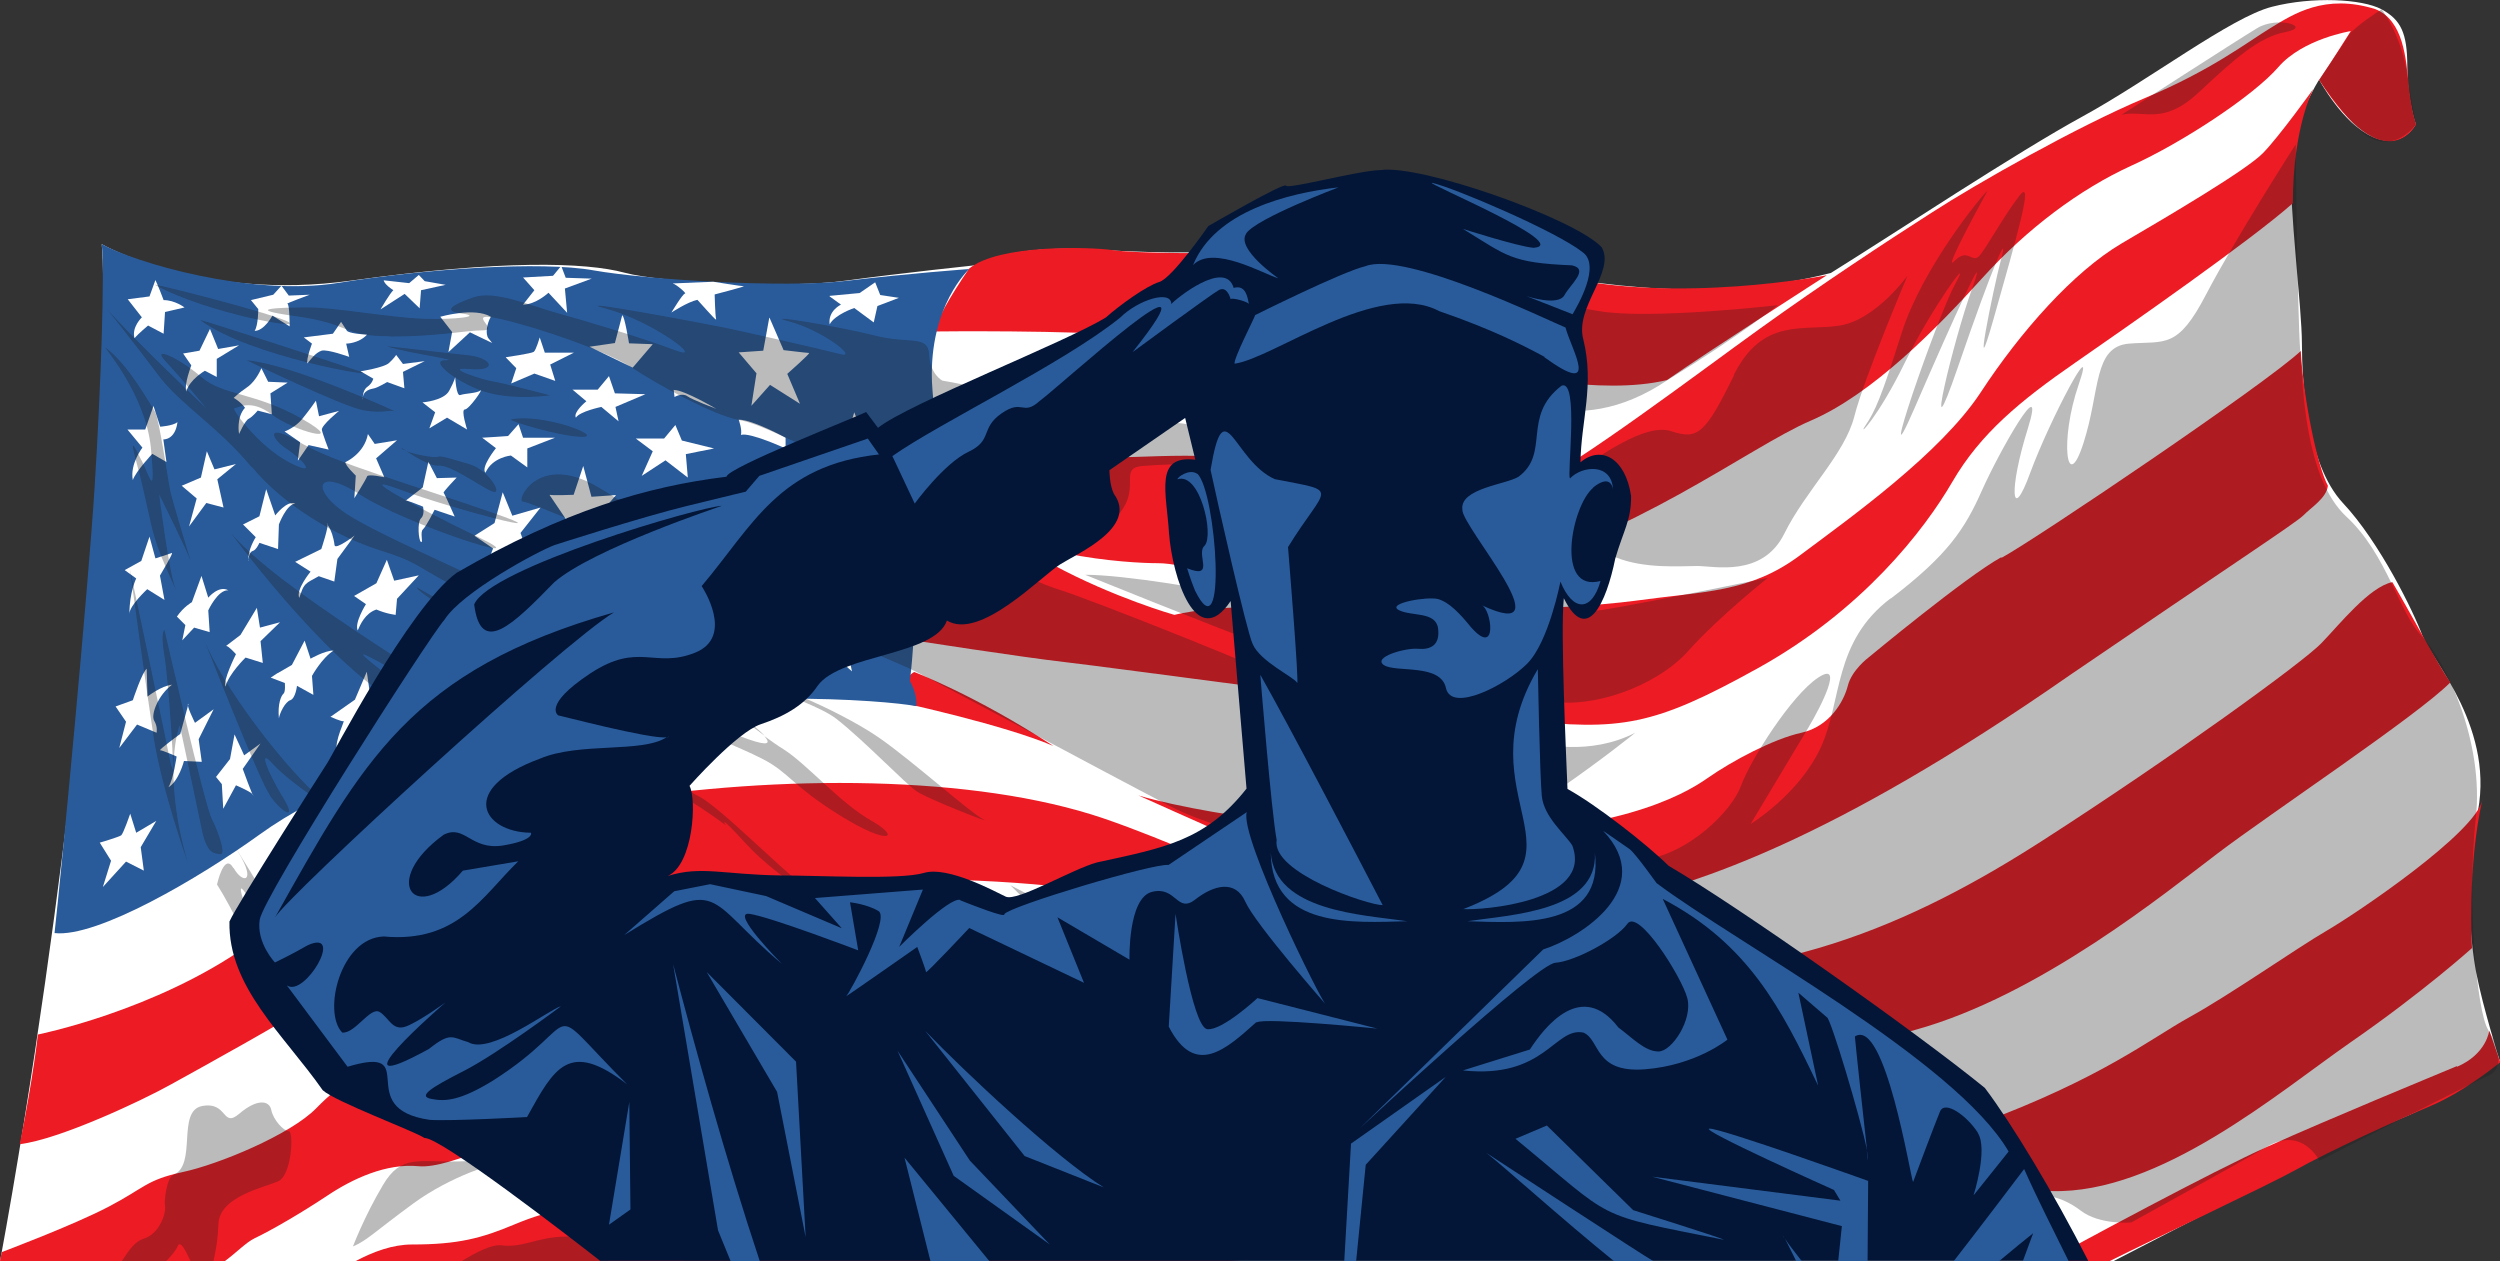 <?xml version="1.0" encoding="UTF-8"?> <svg xmlns="http://www.w3.org/2000/svg" id="Layer_2" data-name="Layer 2" viewBox="0 0 88.47 44.64"><rect x="0" y="0" width="88.47" height="44.64" fill="#333333" stroke="none"/><defs><style> .cls-1 { fill: #031637; fill-rule: evenodd; } .cls-2 { fill: #1d1d1b; opacity: .3; } .cls-3 { fill: #295b9b; } .cls-4 { fill: #ed1b24; } .cls-5 { fill: #fff; } </style></defs><g id="Layer_1-2" data-name="Layer 1"><g><g><path class="cls-5" d="M0,44.64h74.77c3.79-1.95,8.52-4.44,9.67-4.85,1.83-.65,4.03-2.22,4.03-2.22,0,0-.61-1.94-.84-3.14-.23-1.2-.38-3.33,0-5.45.76-3.14-1.6-5.64-1.9-6.47-.3-.83-1.52-3.33-2.82-4.71-1.29-1.39-1.45-4.34-1.45-5.64s-.46-4.81-.38-6.38c.08-1.57.99-2.96.99-2.96,0,0,.84,1.57,1.9,2.03,1.07.46,1.52-.46,1.52-.46,0,0-.3-.83-.3-2.03s-.23-1.66-.91-2.03c-.69-.37-2.44-.46-3.88-.09-1.45.37-4.34,2.59-6.7,3.88-2.36,1.29-6.55,4.07-8.91,5.54-3.96,1.02-7.99.55-11.87-.28s-7.23-.65-8.6-.55c-1.37.09-2.59.18-5.63,0-3.04-.18-4.11.55-4.11.55,0,0-2.66.28-4.64.55-1.98.28-6.47.09-7.84-.28-1.37-.37-4.34-.46-9.67.28-5.33.74-8.83-1.29-8.83-1.29.23,2.77-.3,11.92-.99,18.21-.42,3.87-1.42,11.36-2.61,17.79Z"></path><path class="cls-4" d="M33.11,11.73s4.7-.06,7.44.17c2.74.22,7.26.67,10.09,1,2.83.33,5.98,1.11,8.35.55,1.51-1.05,5.66-3.71,5.66-3.71,0,0-5.34,1.05-9.63,0-3.65-.78-8.13-1.05-10-.89-1.87.17-4.93.11-5.66,0-.73-.11-4.02-.22-5.07.66-.64.94-1.23,1.94-1.19,2.22Z"></path><g><path class="cls-4" d="M70.82,19.72c-1.23.67-4.7,3.55-4.7,3.55,0,0-.59.44-.73,1-.14.55-.64,1.44-1.64,1.66-1,.22-2.46,1-3.33,1.61-.87.61-3.33,2-9.45,2-1.69.06-7.85-.55-10.68-1.39,0,0,7.99,3.6,9.08,3.94.82,0,2.56-.22,2.88-.11.32.11,2.74.55,5.25-.11,2.51-.67,7.08-1.94,15.75-7.98,5.52-3.77,7.99-5.38,8.26-5.65.27-.28.82-.61.87-1.05-.37-.67-.87-3.1-.96-4.77-1.23,1.16-9.36,6.65-10.59,7.32Z"></path><path class="cls-4" d="M86.94,37.73c-1.05.44-4.43,1.83-6.66,2.83-1.98.88-6.8,3.49-7.89,4.09h2.22c1.76-.88,5.7-2.73,6.63-3.25,1.19-.67,3.61-1.77,4.79-2.27,1.19-.5,2.45-1.54,2.45-1.54l-.39-1.12s-.09.83-1.14,1.28Z"></path><path class="cls-4" d="M23.07,42.77c-2.42-.28-3.65.06-4.84.55-1.19.5-2.01.72-3.65.72-.68,0-1.36.25-2,.59h31.43c-4.44-.32-7.88-1-9.03-1.2-1.23-.22-9.5-.39-11.91-.66Z"></path><path class="cls-4" d="M33.3,17.77c2.47,1.94,6.67,2.16,7.67,2.16s2.47.61,4.66.83c2.19.22,5.66-.28,6.89-.44,5.25-1.27,9.36-4.49,11.55-5.43,2.19-.94,4.47-3.27,6.07-5.04,1.6-1.77,3.47-3.16,5.29-3.99,1.83-.83,4.34-2.49,5.2-3.49.87-1,2.56-1.27,2.56-1.27,0,0-.59.94-1.12,1.73,2.35,3.67,3.43,1.57,3.43,1.57,0,0-.16-.42-.26-1.36-.09-.94-.18-2.33-1.19-2.72-1.78-.55-2.88.17-3.7.67-.82.5-2.1,1.5-4.47,2.49-2.37,1-5.89,2.99-7.53,4.05-1.64,1.05-3.83,2.49-6.07,4.1-2.24,1.61-6.25,4.66-8.31,5.71-.78.11-6.16-.22-8.08-.67-2.69-.89-5.39-.39-7.3-.5-1.92-.11-5.34-.28-5.34-.28.09.33.18,1.33.05,1.88Z"></path><path class="cls-4" d="M7.94,44.64c.45-.33.76-.67,1.07-.82.59-.28,1.64-.89,2.56-1.5.91-.61,2.1-1.16,3.24-1.05,1.14.11,3.83-1.27,6.16-2.33,2.24-.94,8.95-.22,12.1.11,3.15.33,18.4,1.72,19.81,1.77,1.42.06,6.03.28,7.67.72,1.64.44,6.39,1.05,7.49,1.05s2.33-.39,4.56-.44c3.83.11,8.03-3.49,10.59-5.27,2.56-1.77,4.29-3.33,4.29-3.33,0,0-.18-2.83.37-5.27-.18,1.16-4.47,4.05-5.52,4.66-1.05.61-3.42,2.27-4.84,3.05-1.41.78-3.1,2.16-7.44,3.77-4.34,1.61-10.27-.72-13.38-1.33-3.1-.61-9.36-2.44-13.24-2.94-3.88-.5-14.15-.77-16.3-.66-2.15.11-4.75.55-6.12.89-1.37.33-5.16,1.28-6.57,1.66-1.42.39-2.33.89-3.24,1.83-.91.94-3.47,2-4.75,2.27-1.28.28-1.32.55-2.6,1.22-1.28.67-3.79,1.61-3.79,1.61l-.06.32h7.93Z"></path><path class="cls-4" d="M10.88,35.62c.73-.5,3.61-1.94,5.75-2.61,7.72-2.16,17.35-2.27,22.73-1.38,5.39.89,13.47,4.27,17.76,5.21,4.29.94,6.21.83,10.64-.39,4.43-1.22,8.9-4.88,10.73-6.26,1.83-1.39,7.08-4.88,8.22-6.04-.46-.67-1.46-2.55-2.05-3.55-.82.17-1.87,1.5-2.51,2.16-.64.67-5.3,4.05-9.86,6.98-4.57,2.94-9.72,5.27-16.53,4.6-6.8-.67-12.14-3.82-16.71-5.38-4.56-1.55-11.5-1.55-17.35-.61-5.84.94-9.63,2.77-12.92,5.1-3.29,2.33-7.44,3.16-7.44,3.16,0,0-.14,1.39-.64,3.88,1.41-.17,4.34-1.55,5.34-2.11,1-.55,4.11-2.27,4.84-2.77Z"></path><path class="cls-4" d="M37.68,23.43c1.51.17,12.46,1.66,16.07,2.05,3.61.39,4.75.22,8.45-1.83,3.7-2.05,5.89-4.88,6.89-6.6,1-1.72,2.42-2.88,4.34-4.21,1.92-1.33,6.21-4.32,7.71-5.65,0-2.72.73-4.05.73-4.05,0,0-1.19,1.66-1.78,2.27-.59.61-3.33,2.22-5.02,3.21-1.69,1-3.56,3.1-4.98,5.27-1.42,2.16-4.61,4.43-6.39,5.76-1.78,1.33-3.38,1.27-5.84,1.61-2.47.33-8.58.5-11.64.28-3.06-.22-4.66.22-4.66.22,0,0-2.15-.61-4.29-1.77-2.15-1.16-4.84-1.39-4.84-1.39-.46.55-.18,4.05-.18,4.05,0,0,3.93.61,5.43.78Z"></path></g><path class="cls-4" d="M31.93,24.87s3.6.78,5.35,1.53c-2.78-1.81-4.93-2.62-4.93-2.62,0,0-.68.38-.42,1.09Z"></path><g><path class="cls-3" d="M34.3,9.52s-1.42,1.28-1.32,3.99c.09,1.66.37,2.44.41,2.88.05.44-.09,1.39-.09,1.39l-.78-.28s-.41,2.22-.23,3.33c.18,1.11-.09,3.27-.09,3.27,0,0,.27.44.23.89-1.14-.22-7.17-.67-12.6.55-5.43,1.22-8.49,2.44-10.64,3.99-2.15,1.55-5.75,3.66-7.26,3.49.23-2.05,1.19-12.14,1.42-15.8.23-3.66.36-7.73.25-8.58,1.17.65,5.27,1.87,8.38,1.37,3.1-.5,7.17-.78,9.04-.44,1.87.33,6.75.63,8.92.37,2.17-.26,4.36-.42,4.36-.42Z"></path><g><path class="cls-5" d="M5.5,9.91l-.21.58-.77.1.5.64s-.37.35-.26.74c.13-.16.48-.45.48-.45l.55.29.05-.77.69-.16s-.34-.26-.74-.26c-.18-.48-.29-.71-.29-.71Z"></path><path class="cls-5" d="M8.88,10.62l.79-.19.29-.32.26.35.74-.03s-.87.32-.79.32.08.8.08.8l-.61-.38s-.29.54-.63.54c.13-.19.13-.77.13-.77l-.26-.32Z"></path><path class="cls-5" d="M13.47,10.94s.34-.58.45-.67c-.34-.22-.34-.35-.34-.35l.9.1.34-.29.21.22.74.13-.87.19-.05.64-.53-.51-.84.54Z"></path><path class="cls-5" d="M18.51,10.78l.4-.51-.4-.45,1.06-.06.29-.35.16.42.92.03-.95.35.08.86-.66-.71s-.45.42-.9.42Z"></path><path class="cls-5" d="M23.82,10.04c.08,0,.5.35.42.35s-.48.67-.48.67c0,0,.58-.38.92-.45.55.61.69.77.66.67-.03-.1-.05-.86-.05-.86,0,0,1.11-.29,1.03-.29s-1.08-.16-1.08-.16l-1.42.06Z"></path><path class="cls-5" d="M29.36,10.49l.4.29s-.47.22-.4.7c.18-.35.87-.58.87-.58l.69.51.13-.58.76-.29-.66-.1-.18-.45-.55.38-1.06.1Z"></path><path class="cls-5" d="M27.22,11.26c-.03.16-.21,1.15-.21,1.15l-.87.06.63.74-.18,1.15.66-.74,1.06.67-.45-1.06s.84-.74.77-.74-.9-.1-.9-.1l-.5-1.15Z"></path><path class="cls-5" d="M22.02,11.16c.08,0,.24.99.24.99l.84.03-.71.83-1.53-.74.9-.13.26-.99Z"></path><path class="cls-5" d="M15.87,12.45l.13-.7-.42-.54s1.21-.35,1.79,0c-.13.22-.21.61-.08.77l.13.16-.79-.38-.76.7Z"></path><path class="cls-5" d="M12.36,12.64l-.11-.48s.45,0,.74-.32c-.63-.03-.71-.13-.71-.13l-.21-.32-.29.42-1.03.13.29.22s-.21.55-.16.7c.13-.16.29-.38.5-.45.21-.06.98.22.98.22Z"></path><path class="cls-5" d="M7.67,13.34v-.64l.79-.48-.74.13-.29-.71-.37.77-.58.1.29.42s-.26.67-.18.93c.11-.42.66-.74.66-.74l.42.22Z"></path><path class="cls-5" d="M5.43,14.37l-.29.83h-.63l.53.64s-.45.58-.34,1.15c.11-.32.69-.93.69-.93l.5.29-.11-.8s.42.03.5-.61c-.16.13-.61.16-.61.16l-.24-.74Z"></path><polygon class="cls-5" points="7.32 15.97 7.11 16.9 6.43 17.19 6.96 17.64 6.69 18.63 7.3 17.8 7.91 17.96 7.69 16.96 8.35 16.42 7.59 16.61 7.32 15.97"></polygon><path class="cls-5" d="M8.27,14.08s.16-.16.48-.38c.32-.22.5-.67.5-.67l.24.48.69.03-.61.38.05.74-.5-.13s-.18.22-.32.29c-.13.06-.34.54-.34.54,0,0-.11-.58.21-.93-.16-.22-.4-.35-.4-.35Z"></path><path class="cls-5" d="M10.54,16.29l.08-.64-.55-.38s.37-.13.63-.45c.26-.32.48-.64.48-.64l.11.55.71-.19s-.63.51-.61.67c.03.16.24.7.24.7l-.71-.16-.37.54Z"></path><path class="cls-5" d="M12.23,16.35s.66-.29.79-.99l.24.35.79-.13-.74.64.29.67s-.58-.13-.61-.03c-.03.1-.45.77-.45.77l.05-.8s-.37-.35-.37-.48Z"></path><path class="cls-5" d="M12.84,14.14s-.03-.32.16-.45c.18-.13.21-.29.21-.29l-.45-.26s.82-.13,1-.29c.18-.16.26-.29.26-.29l.24.32.77-.1-.77.38.05.58-.61-.22s-.32.19-.45.22c-.13.03-.4.06-.42.38Z"></path><path class="cls-5" d="M15.19,15.17l.21-.58-.45-.35s.77-.06.95-.42c.19-.35.21-.48.21-.48,0,0,.03.7.18.64.16-.06.58-.06.71-.16.13-.1-.4.67-.55.67s.08.71.08.71l-.71-.42-.63.38Z"></path><path class="cls-5" d="M17.91,12.64s.9-.13.98-.19c.08-.06.21-.51.21-.51l.18.54h1.03l-.84.42.18.58-.74-.26-.82.35.18-.54-.37-.38Z"></path><path class="cls-5" d="M20.25,13.79h.9l.4-.48.21.61,1.08.03-1.06.45.11.51-.61-.51s-.77.16-.9.38c-.11-.19.37-.58.37-.58l-.5-.42Z"></path><path class="cls-5" d="M23.84,13.79l.03.26s.26-.16.45-.03c.18.13,1.03.45,1.03.45,0,0-1.13-.67-1.5-.67Z"></path><path class="cls-5" d="M26.14,14.85s.13.35.08.54c.32-.1,1.58.48,1.58.48v-.38s-1.16-.64-1.66-.64Z"></path><polygon class="cls-5" points="29.28 15.59 29.96 15.49 30.23 14.59 30.62 15.59 31.57 15.62 30.76 16.26 30.94 16.77 29.73 16.39 29.28 15.59"></polygon><path class="cls-5" d="M28.49,16.29c.08,0,1.24.1,1.24.1l.48.35.74.03-.77.26-.05.61-.77-.67s-.74.26-.82.26.32-.55.32-.55l-.37-.38Z"></path><polygon class="cls-5" points="23.9 15.04 23.5 15.52 22.5 15.52 23.1 15.97 22.71 16.84 23.55 16.29 24.34 16.9 24.27 16.07 25.27 15.87 24.13 15.59 23.9 15.04"></polygon><path class="cls-5" d="M17.06,15.49c.08,0,.92-.06.92-.06l.37-.42.16.48h1.13l-.98.38v.67l-.58-.42s-.66.06-.9.61c-.18-.19.37-.87.37-.87l-.5-.38Z"></path><polygon class="cls-5" points="25.14 18.05 26.14 17.99 26.46 16.93 26.77 18.02 27.75 18.08 26.9 18.76 27.17 19.75 26.35 19.21 25.37 19.72 25.82 18.76 25.14 18.05"></polygon><path class="cls-5" d="M19.46,17.51c.08.03.84,0,.84,0l.34-1.02.29,1.09.87-.06-.61.71.16.64-1.29-.45-.61-.9Z"></path><path class="cls-5" d="M28.12,21.13l.98.03.32-.83.34,1.03.95.16s-.98.61-.84.61.16.74.16.74l-.45-.19-.24-.26-.24.1-.5-.26.13-.35-.61-.77Z"></path><path class="cls-5" d="M28.12,22.22l.45.29-.21.8s.82-.26.92-.29c.74.61.87.74.87.74l-.13-.61.79.13s-1.95-.93-2.69-1.06Z"></path><path class="cls-5" d="M25.58,20.78l-.08.42s.5-.1.58-.1.98.48.98.48c0,0-.84-.74-1.48-.8Z"></path><path class="cls-5" d="M20.52,19.24l-.34.83s-1.11.29-1.03.26c.08-.03.77.38.77.38l-.18,1.06.74-.83.69.48-.11-.93.84-.74-1.06.16-.32-.67Z"></path><path class="cls-5" d="M17.33,20.52s.11-.48.29-.64c.18-.16.32-.54.32-.54,0,0,.58.22.66.22s-.18-.7-.18-.7l.71-.9-1,.29-.34-.83-.29,1.09-.71.45.66.45s-.32.71-.11,1.12Z"></path><path class="cls-5" d="M22,22.06c.13,0,1.03-.13,1.03-.13l.26-.99.4.99,1-.06-.87.7.24.93-.84-.61-.92.74.21-1.15-.5-.42Z"></path><path class="cls-5" d="M18.09,22.47l-.61.7-.79.16.58.38-.26.96s.5-.61.58-.67c.08-.06.82.45.82.45l-.21-.93.98-.64-1,.1-.08-.51Z"></path><polygon class="cls-5" points="15.98 22.92 15.48 22.7 14.82 23.18 15.14 22.47 14.63 22.31 15.48 21.99 15.82 21.16 16.06 21.87 16.98 21.64 16.09 22.31 15.98 22.92"></polygon><path class="cls-5" d="M14,21.77l.05-.58.77-.83-.87.19-.26-.74-.37.83-.79.45.42.29s-.42.67-.29.93c.08-.19.26-.61.66-.74.37.16.69.19.69.19Z"></path><path class="cls-5" d="M10.44,19.88l.55.35s-.53.64-.4.93c.11-.29.11-.45.4-.61l.29-.16.55.19.11-.8.61-.83s-.66.51-.71.35c-.08-.64-.34-.8-.26-.77.08.03-.21.9-.21.9l-.92.45Z"></path><path class="cls-5" d="M8.78,19.85s.03-.32.16-.35c.13-.03.24-.29.24-.29l.66.22.03-.87s.26-.71.58-.74c-.29-.13-.71.42-.71.42l-.32-.93-.24.96-.58.29.45.45s-.29.45-.26.83Z"></path><path class="cls-5" d="M4.42,20.17l.58-.32.29-.86.21.77s.5-.16.58-.19c.08-.03-.42.8-.42.8l.16.86-.61-.38s-.63.58-.63.87c0-.77.24-1.25.24-1.25l-.4-.29Z"></path><path class="cls-5" d="M6.27,21.83l.29.29-.11.54.42-.45.55.16-.05-.77s.34-.74.71-.71c-.34-.19-.71.26-.71.26l-.24-.77-.34.93s-.29.16-.53.51Z"></path><path class="cls-5" d="M8.01,22.86c.08,0,.34.29.34.29,0,0-.48.96-.37,1.15.11-.45.71-1.03.71-1.03l.61.19-.08-.77.69-.67-.71.19-.11-.7-.58.96-.5.38Z"></path><path class="cls-5" d="M5.19,23.66l.03.99s.48-.38.87-.42c-.48.35-.77,1.06-.63,1.28.13.22.08.42.08.42l-.69-.29-.63.83.24-.93-.37-.54.61-.22s.34-1.03.5-1.12Z"></path><path class="cls-5" d="M9.83,23.82l.5-.29.45-.86.21.64s.5-.29.82-.29c-.42.26-.77.9-.77.9l.05.67-.58-.32s-.05.45-.24.51c-.18.06-.37.45-.4.64-.05-.51.08-.8.16-.87.08-.06.05-.38.05-.38l-.5-.19.24-.16Z"></path><path class="cls-5" d="M6.67,24.91l-.29,1.06s-.79.58-.71.58.58.22.58.22c0,0-.11.8-.29,1.09.37-.22.55-.93.55-.93l.63.03-.11-.8.53-1.06-.66.48s-.32-.64-.24-.67Z"></path><path class="cls-5" d="M4.61,28.79s-.24.7-.32.77c-.08.06-.76.26-.76.26l.4.64-.29.93.82-.9.63.32-.11-.83.55-.93-.71.42-.21-.67Z"></path><path class="cls-5" d="M7.64,27.5l.5-.64.16-.87.34.74.58-.42-.63.9s.37,1.02.37.93-.61-.35-.61-.35l-.45.83-.05-.87-.21-.26Z"></path><path class="cls-5" d="M11.68,25.36s.42.19.48.16c.05-.03-.32.7-.24,1.03.05-.26.08-.19.29-.35.21-.16.37-.58.37-.58l.77.32-.13-.83.66-.83-.79.26-.11-.77-.42.99-.87.61Z"></path><path class="cls-5" d="M14.35,17.71c.09,0,.62.22.62.22,0,0,.07.28-.07.41-.14.13-.09.8,0,.84.09.04-.05-.35.07-.45.12-.11.41-.69.41-.69l.71.24s-.36-.82-.39-.84c-.04-.02.46-.54.46-.54l-.7.02-.3-.58-.2.91-.62.48Z"></path></g></g><g><path class="cls-2" d="M48.01,14.04c.4-.09.37-.89-.04-.93-.4-.04-1.64.13-2.56-.22-.91-.36-1.13.22-1.86,1.11-.73.89-.33,1.38.26,1.06.59-.31,2.96-1.06,3.36-1.02,0,0,.44.09.84,0Z"></path><path class="cls-2" d="M25.58,23.75c-1.38-.28,3,.89,4.02,1.69,1.02.8,2.45,2.31,2.85,2.57.4.27,2.78,1.2,2.34.98-.44-.22-2.48-2.04-3.62-2.84-1.13-.8-3.62-2-5.59-2.4Z"></path><path class="cls-2" d="M55.17,15.68c.62-.27-.55-.49-.91-.58-.37-.09-1.83-.18-1.83-.18.91.31,1.06.58,1.39.67.33.09.73.35,1.35.09Z"></path><path class="cls-2" d="M44.72,22.83c1.96.73,2.9,1.45,4.78,1.24,1.88-.21,3.76.41,5.29.73,1.54.31,3.84-.52,4.95-1.76,1.11-1.24,2.82-2.59,2.82-2.59,0,0-4.52.93-5.89,1.14-1.37.21-1.28-.52-1.28-.52,0,0-1.62.31-2.9.41-1.28.1-7.17,0-8.37-.31-1.2-.31-4.35-.83-5.72-.83,0,0,4.35,1.76,6.32,2.49Z"></path><path class="cls-2" d="M27.06,26.04c-.39-.43-1.63-1.27-1.63-1.27,0,0,.86.7,1.63,1.27Z"></path><path class="cls-2" d="M22.32,24.68c.95.04,1.61.35,2.19.89.58.53,1.53.8,2.48,1.29.95.49,1.02.93,2.74,2,1.72,1.07,2.19.8,1.1.18-1.1-.62-2.27-2-3.11-2.53-.2-.12-.43-.29-.67-.46.22.25.17.37-.57.11-2.05-.71-1.64-1.06-2.56-1.42-.91-.35-1.61-.4-1.94-.53-.33-.13-.84-.13-1.61-.58-.86-.5.99,1.02,1.94,1.06Z"></path><path class="cls-2" d="M17.74,44.07c-.33-.04-.89.24-1.42.57h5.15l2.25-1.09s-2.65.21-3.67.21-1.54.41-2.3.31Z"></path><path class="cls-2" d="M18.16,27.39c.8.71-.66-.05-1.24-.22-.58-.18-2.78-.67-.99.13.27.12,2.16,1.11,2.74,1.15.58.04,1.53,1.02,2.34,1.64.8.62-1.94-.58-.55.49,1.39,1.06,3.14,1.95,3.76,2.04.62.09-.18-1.24,2.41.62,2.59,1.86,4.75,2.71,3.54,1.69-1.21-1.02-4.02-3.02-3.76-2.84.26.18,5.12,4.39,2.81,2.53-2.3-1.86-3.58-2.13-4.49-2.84-.91-.71,0,.75-1.06,0-1.06-.75.22-.49-1.06-1.69-1.28-1.2-2.74-1.91-3.25-2.35-.51-.44-2.01-1.07-1.21-.35Z"></path><path class="cls-2" d="M22.62,26.81c.48.44-.44.53.55.89.99.35,2.52,1.51,2.52,1.51,0,0-.37-.53.73.67,1.1,1.2,3.32,2.53,2.16,1.6-1.17-.93-3.21-3.02-3.91-3.33-.69-.31-3.03-2.84-5.48-3.82-.78-.31,2.96,2.04,3.43,2.48Z"></path><path class="cls-2" d="M19.47,13.99s-1.68-.44-2.01-.49c-.33-.04-1.86-.53-.84-.44,1.02.09.8-.4-.07-.49-.88-.09-2.96-.34-2.85-.31.88.27,2.67.49,2.05.49s.55.89,1.53,1.15c.99.27,2.19.09,2.19.09Z"></path><path class="cls-2" d="M14.25,15.9s.08.03.12.05c-.16-.11-.24-.16-.12-.05Z"></path><path class="cls-2" d="M11.69,37.02s.02.06.04.08c.21.36.18.3-.04-.08Z"></path><path class="cls-2" d="M6.06,27.12c-.15-.8-1.46-6.97-1.46-6.97,0,0,.55,4.08.84,5.95.29,1.86,1.21,4.44,1.21,4.44-.95-3.24-.29-4.88-.29-4.88,0,0,.58,2.71.77,3.64.18.93.44.89.66.93.22.04-.04-.75-.29-1.24-.26-.49-1.68-6.7-1.68-6.7,0,0-.15.04,0,.93.15.89.4,4.7.26,3.9Z"></path><path class="cls-2" d="M15.49,16.17c-.13.04-.84-.09-1.12-.21.29.19.86.55,1.16.52.47-.04,1.72.93,1.97.93s-.26-.8-.88-.98c-.62-.18-.99-.31-1.13-.27Z"></path><path class="cls-2" d="M12.76,13.15c-.79-.27-5.77-1.89-5.67-1.82,1.72,1.29,6.47,2.09,5.67,1.82Z"></path><path class="cls-2" d="M22.87,19.61c.51.31,8.62,3.73,9.3,4.04.68.31,6.83,3.63,9.22,4.87,2.39,1.24,7.17,1.97,9.39,1.66,2.22-.31,7.09-4.25,7.09-4.25-1.62.83-3.33.41-3.59.31-.26-.1-2.99-.41-3.93-.31-.94.1-1.96-.41-3.5-1.24-1.54-.83-8.37-3.52-9.39-3.83-1.02-.31-4.18-1.87-5.03-2.25-.85-.38-1.03-.03-1.71.38-.68.41-2.05-.31-3.59-1.45-1.54-1.14-2.99.1-2.65.21.34.1,3.16,1.76,4.92,2.58,1.77.82,2.08,2.5,2.08,2.5,0,0-6.06-2.9-6.74-3.11-.68-.21-1.45-1.24-3.59-2.49-2.13-1.24-2.9.52-2.65.52s3.84,1.55,4.35,1.87Z"></path><path class="cls-2" d="M20.61,15.46c.77,0-1.35-.84-2.52-.62-.18.03,1.75.62,2.52.62Z"></path><path class="cls-2" d="M43.35,19.61c.26,1.14,2.82.73,3.5.73s3.07,0,3.16-.52c.09-.52,0-.73.77-1.35.77-.62,3.2-1.14,3.2-1.14-1.24.1-1.15-.83-2-1.55-.85-.72-2.22-.41-3.16-.1-.94.31-1.37,1.04-1.88.83-.51-.21,1.96-1.97,1.96-1.97,0,0-1.71.83-2.82,1.35-1.11.52-.77.62-1.88,1.14-1.11.52-1.11,1.45-.85,2.59Z"></path><path class="cls-2" d="M13.99,14.57c.26.09-3.65-1.69-5.26-1.82,0,0,3.4,1.64,4.13,1.77.73.13.88-.04,1.13.04Z"></path><path class="cls-2" d="M9.54,28.14c.4.58,1.02.98.48.09-.55-.89-.91-1.82-.37-1.2.55.62,2.48,1.95,1.43.98-1.06-.98-3.18-3.64-3.87-5.41,0,0,1.94,4.97,2.34,5.54Z"></path><path class="cls-2" d="M44.55,10.28c1.88,0,3.41-1.35,3.41-1.35l-4.52.21s-.77,1.14,1.11,1.14Z"></path><path class="cls-2" d="M49.76,11.84c.94,0,1.71.62,2.48,1.35.77.73,3.46,2.5,6.77.26,2.62-1.61,3.9-2.65,3.9-2.65,0,0-4.52.52-6.32.21-1.79-.31-7.34-1.24-8.79-1.35,0,0,1.02,2.18,1.96,2.18Z"></path><path class="cls-2" d="M61.36,13.29c-1.02,2.07-1.28,2.28-2.22,1.97-.94-.31-2.56.93-3.42,1.45-.85.52-3.5,3.42-4.52,3.32,0,0,2.9.21,3.84,0,.94-.21,1.11-.73,2.13-.31,1.02.42,2.31.31,2.9.31s2.3.41,3.07-1.14c.77-1.55,2.13-2.8,2.48-4.15.34-1.35,1.88-4.98,1.88-4.98,0,0-1.11,1.55-2.39,1.76-1.28.21-2.73-.31-3.76,1.76Z"></path><path class="cls-2" d="M8.26,30.72c-.33-.58-.58.58-.58.58.51.8,1.39,2.57,2.16,4.44.77,1.86,2.56,3.28,1.35,1.6-1.21-1.69-3.91-8.43-2.01-4.88,1.21,2.26,2.14,3.91,2.52,4.57-.55-.99-.79-2.7-1.53-4-.77-1.33-2.34-3.86-1.72-2.84.62,1.02.15,1.11-.18.53Z"></path><path class="cls-2" d="M67.3,11.77c-.73,2.31-.95,2.79-1.28,3.28-.33.49.44-.27,1.39-2.22.95-1.95,2.45-3.99,1.79-2.8-.66,1.2-2.89,7.72-1.46,4.44,1.42-3.28,2.7-6.08,2.05-4.26-.66,1.82-1.79,6.52-.51,2.8,1.28-3.73,1.83-4.92,1.53-3.82-.29,1.11-1.06,4.92-.26,2.09.8-2.84,1.46-5.06.91-4.35-.55.71-1.17,1.86-1.42,2.13-.26.27-.4-.31-.88.18-.47.49,1.17-2.48,1.17-2.48-.15.09-2.3,2.71-3.03,5.01Z"></path><path class="cls-2" d="M13.81,11.91c1.68,0,2.67-.22,3.29-.22s-.73-.71.62-.4c1.35.31,3.72,1.12,4.67,1.74.95.62,2.85,1.66,3.75,1.83.9.16,2.1.92,3.42,1.36,1.32.44,2.67,1.11,2.96,1.29.29.18,1.27.84,2.59,1.24,1.32.4,2.37,1.11,3.98-.09,1.61-1.2.33-2.09,1.35-2.17,1.02-.09,3.14-.09,3.14-.09-.33-.27-.8-1.33-1.79-1.42-.99-.09-1.46.04-1.83.31-.37.27-.62-.09-.11-.75.51-.67.91-.89.91-.89,0,0-2.3-.13-2.81,0-.51.13-.95.75-2.08.4-1.13-.35-2.52-.58-2.52-.58,0,0-.44-.22-.47-.93-.04-.71-.73-.35-1.94-.67-1.21-.31-4.16-.8-3-.49,1.17.31,2.48,1.33,1.79,1.15-.69-.18-3.43-.8-4.06-.93-.62-.13-5.85-1.11-4.2-.67,1.64.44,3.58,1.91,2.41,1.46-1.17-.44-3.11-1.02-4.09-1.29-.99-.27-2.27-.84-3.03-.58-.77.27-1.13.49-.4.58.73.09-.22.22-1.39.18-1.17-.04-3.07-.4-4.06-.4s-2.41.04-.44.31c1.97.27,1.64.71,3.32.71Z"></path><path class="cls-2" d="M5.01,16.3c-.29-.58-.44-.89-.15.18.29,1.06.4,1.82.62,2.57.22.75.95,2.26.73,1.77-.22-.49-.58-3.33-.58-3.33,0,0,1.02,2.05,1.12,2.37-.1-.31-.66-2.19-.72-2.46-.07-.31-.4-2.62-.55-2.84-.15-.22-.95-1.69-1.75-2.26-.1-.07,1.42,1.64,1.61,3.55.18,1.91-.04,1.02-.33.44Z"></path><path class="cls-2" d="M8.91,16.52c1.17,1.42,3.07,2.48,4.46,2.93,1.39.44,1.21.49,2.52,1.2.63.34,1.45.64,2.02.78-.03.08.84.86,1.08.95.26.09-1.86-.18-4.16-1.55-.37-.22.58.67,2.26,1.33,1.68.67,2.48.89,2.89.89s1.57-.18.11-.58c-1.46-.4-1.17-.62-.62-.4.55.22,2.05.4,1.28.09-.77-.31-1.86-.75-1.86-.75h-.33s-.1-.1-.22-.18c-1.02-.66-4.2-1.95-5.81-2.88-1.61-.93-1.42-1.91.22-.84,1.64,1.06,6.5,2.62,4.2,1.51-2.3-1.11-4.57-2.35-2.78-1.69,1.79.67,6.03,1.77,3.22.8-2.81-.98-5.53-1.74-6.77-2.47-1.23-.73-1.05-.15-.5.21.55.35,1.21,1.06.11.49-1.1-.58-2.05-1.91-1.94-1.91s.57-.36,1.33.22c.75.58,2.76,1.12,1.08.16-1.68-.96-2.81-.82-3.58-1.49-.77-.67-1.83-1.15-1.24-.53.58.62,1.42,1.64,1.42,1.64,0,0-2.85-2.71-3.54-3.55-.14-.17,1.1,1.38,1.86,2.4.77,1.02,2.12,1.82,3.29,3.24Z"></path><path class="cls-2" d="M10.16,11.37c-.77-.35-4.86-1.38-4.68-1.29,1.86,1.02,5.44,1.64,4.68,1.29Z"></path><path class="cls-2" d="M47.37,11.32c.51-.62-2.82-.31-4.87.52,2.3.62,4.87-.52,4.87-.52Z"></path><path class="cls-2" d="M13.55,41.94c-.66,1.11-1.06,2.17-1.06,2.17.51-.22.73-.49,2.12-1.51,1.39-1.02,2.92-1.42,3.03-1.46s.04-.09-1.39-.04c-1.42.04-2.05-.27-2.7.84Z"></path><path class="cls-2" d="M18.16,25.66c.18.04.91-.27.91-.27,0,0-1.68-.62-2.48-1.02-.21-.11,1.39,1.24,1.57,1.29Z"></path><path class="cls-2" d="M8.11,18.78s3.29,4.52,5.92,6.08c2.63,1.55,2.7,1.29,2.7,1.29,0,0-2.59-1.86-3.69-2.79-1.1-.93,2.89,1.64,4.9,2.53-2.74-2-8.15-5.06-9.83-7.1Z"></path><path class="cls-2" d="M12.06,29.83c-.44-1.06-1.32-2-.88-1.06.44.93.4,1.69.4,1.69,1.13,1.29,2.01,2.97,3.91,5.41,1.9,2.44,1.68,1.38.29-.04-1.39-1.42-3.29-4.92-3.73-5.99Z"></path><path class="cls-2" d="M64.95,43.25s-1.11-.42-2.3.62c-1.19,1.04-1.79-.93-2.82.31-1.02,1.24-1.45-1.45-1.96-1.04-.51.41-.94-1.14-1.37-.21-.43.93-1.96.41-1.19-.52.77-.93,0-1.14-.77-1.24-.77-.1-.6-1.14-.43-1.55.17-.41-4.61-1.76-5.55-1.87-.94-.1-3.33-.31-3.84-.31s-1.19-.62-3.16-1.87c-1.96-1.24,4.01.41,2.65-.93-1.37-1.35-4.61-1.14-5.21-1.55-.6-.41-3.24-1.76-3.24-1.76,0,0,1.02,1.04,1.71,1.66.68.62,3.24,3.52,3.24,3.52,0,0,2.73,2.9,2.73,3.42s-1.28-.62-1.96-1.14c-.68-.52-1.88-1.45-1.88-1.45l-.68.21s-.17.83.77,1.87c.94,1.04-2.22-.21-4.27-1.76-2.05-1.55-2.05.21-3.07-.73-1.02-.93-2.56.52-4.27,1.45-1.71.93-4.18.1-4.18.1,0,0,1.11,1.14-.34.73-1.45-.41-4.27,3.67-3.93,3.52,1.45-.62,5.12,0,6.4.1,1.28.1,3.07,1.14,2.73,1.14s-1.96,0-3.93.41c-.46.1-.64.18-.63.26h39.2c.67-.25,1.55-1.4,1.55-1.4Z"></path><path class="cls-2" d="M77.82,3.26c1.28-1.2,2.12-1.95,3.07-2.13.95-.18-.29-.58-1.02-.13-.73.44-4.79,3.06-4.79,3.06.8-.18,1.46.4,2.74-.8Z"></path><path class="cls-2" d="M85.5,4.39s-.12-.56-.34-1.89c-.22-1.33-.88-2.17-.88-2.17,0,0-.98.62-1.17.93-.18.31-1.04,1.56-1.04,1.56,0,0,.53.79,1.19,1.54,1.24,1.46,2.24.03,2.24.03Z"></path><path class="cls-2" d="M66.91,21.17c-2.05,1.55-1.71,3.63-2.48,5.29-.77,1.66-2.48,2.7-2.48,2.7,0,0,1.62-2.7,2.05-3.42.43-.72,1.28-2.38.34-1.76-.94.62-2.39,2.9-2.73,3.83-.34.93-1.88,2.38-3.33,2.59-1.45.21-2.13.62-3.24,1.45-1.11.83-2.05.73-3.93-.21-1.88-.93-6.83-1.76-6.83-1.76,0,0,4.7,2.07,5.07,2.2.38.13,1.5.7,2.95,1.11,1.45.41,3.07.73,3.44,1.16,1.39,1.99,5.52,2.26,6.29,3.2.77.93,2.9,1.24,3.76,1.45.85.21,1.45,1.14,2.13,1.87.68.73,2.48,1.35,3.41,1.35s1.62.1,2.3.62c.68.52,1.79.42,1.79.42,0,0,3.58-1.97,4.82-2.69,1.24-.72,1.84.51,1.84.51,0,0,5.46-2.8,5.98-3.01.51-.21.43-.93,0-1.61-.43-.67-.76-4.71-.45-7.47.32-2.76-1.09-5.63-1.9-6.47-.82-.83-1.23-2.9-2.68-4.24-1.45-1.35-1.54-4.56-1.63-5.87-.1-1.31-.16-7.3-.16-7.3,0,0-2.13,3.32-3.16,5.29-1.02,1.97-1.45,1.66-2.73,1.76-1.28.1-1.02,1.66-1.62,3.52-.6,1.87-.85-.1-.17-2.07.68-1.97-1.02,1.24-1.71,3.11-.68,1.87-.77.62-.09-1.55.68-2.18-1.02.83-1.62,2.18-.6,1.35-1.19,2.28-3.24,3.84Z"></path><path class="cls-2" d="M5.87,44.64c.19-.2.35-.38.41-.53.1-.24.27.11.47.53h.8c.1-.41.17-.91.18-1.33.04-.98,1.64-1.29,2.12-1.51.48-.22.55-1.77.37-1.77s-.55-.4-.62-.75-.51-.4-1.13.13c-.62.53-.4-.44-1.32-.27-.91.18-.16,2.09-1.02,2.44-.22.09-.33.89-.29,1.11.04.22-.18.98-.77,1.15-.27.08-.5.38-.76.79h1.56Z"></path></g></g><g><path class="cls-1" d="M73.91,44.64c-1.23-2.42-2.71-4.87-3.67-6.14-2.44-1.99-8.72-6.42-11.19-7.86-.79-.78-2.59-2.18-3.58-2.72-.05-1.27-.25-5.56-.13-6.75.82,1.66,1.5.17,1.82-1.4.29-1,.57-1.36.56-2.22-.2-1.35-1.07-1.8-1.79-1.19.02-1.48.5-2.72.1-4.35-.31-1.15,1.15-2.4.65-3.26-.94-1.01-6.41-2.95-7.84-2.73-.75.01-3.28.69-3.33.55-.05-.14-2.75,1.43-2.75,1.43,0,0-1.28,1.85-1.74,1.98-.46.14-1.41.83-1.88,1.25-1.4.87-7.01,3.06-8.07,3.91l-.42-.56c-.27.15-4.94,1.98-4.94,2.29-2.8.34-5.75,1.2-9.55,3.4-1.69,1.23-4.43,6.53-4.59,6.75-.15.23-3.17,4.96-3.45,5.59-.05,2.32,1.92,4,3.3,5.97.43.4,3.22,1.44,3.6,1.69.58-.02,5.16,3.52,6.22,4.35h52.66ZM44.11,27.91c-1.45,1.84-2.9,2.09-5.29,2.61-.84.22-2.83,1.4-3.23,1.21-.4-.19-2.05-1.09-2.89-.84-.84.25-3.67.09-5.1.09-2-.03-2.8-.35-3.97.02.91-.41,1.03-2.72.77-3.19,0,0,1.68-1.9,2.52-2.18.84-.28,1.56-.68,2.02-1.37.82-1.11,4.14-1.06,4.57-2.3,1.17.71,3.32-1.56,4.01-1.99.6-.38,2.76-1.31,1.9-2.49-.16-.31-.16-.84-.16-.84l2.68-1.85.36,1.48c-1.46-.18-1.02,1.15-.93,2.61.12,1.56.97,4.2,2.18,2.39l.56,6.62Z"></path><g><path class="cls-3" d="M42.37,16.76c.68.65,1.07,6.48-.08,4.14-.15-.36-.28-.79-.28-.79,1.02.41.29-.52.62-.8.34-.37-.16-2.61-.96-2.35-.01-.07.42-.39.7-.19Z"></path><polygon class="cls-3" points="28.17 37.57 28.51 43.78 27.5 38.64 25.01 34.4 28.17 37.57"></polygon><path class="cls-3" d="M44.97,30.18c.16,2.07,3.25,2.19,4.83,2.42-1.91.05-4.8.26-4.83-2.42Z"></path><path class="cls-3" d="M45.13,16.96c2.35.46,1.82.18.45,2.4,0,0,.41,4.99.32,4.8-.09-.19-1.31-.75-1.57-1.37-.21-.43-1.27-5.13-1.49-6.16.49-2.93.8-.32,2.28.33Z"></path><polygon class="cls-3" points="35.02 44.64 32.93 44.64 32.01 40.97 35.02 44.64"></polygon><path class="cls-3" d="M45.18,29.73c-.19-.99-.58-5.85-.58-5.85,1.01,1.78,3.5,6.55,4.33,8.15-.5.01-3.95-1.15-3.75-2.3Z"></path><path class="cls-3" d="M65.18,43.39l-6.72-1.75,6.67.85-.23-.38s-4.85-2.17-4.4-2.17,5.61,1.85,5.61,1.85l-.02,2.85h-1.04l.13-1.25Z"></path><path class="cls-3" d="M33.98,31.86c.38.15,1.64.65,1.56.49.19-.28,5.28-1.81,5.81-1.74l2.77-1.87c-.26.86,2.66,6.75,2.8,6.81,0,0-2.5-2.85-2.85-3.64-.35-.79-1.12-.59-1.77-.08-.65.51-.67-.48-1.53-.27-.86.21-.8,2.4-.8,2.4l-2.55-1.5.94,2.32-4.06-1.94s-1.53,1.63-1.53,1.56c0-.07-.31-.89-.31-.89,0,0-2.63,1.84-2.51,1.74.11-.1,1.56-2.75,1.14-3.01-.42-.25-1.01-.31-1.01-.31l.29,1.7s-3.1-1.18-3.84-1.29c-.73-.11,1.14,1.77,1.14,1.77-2.77-2.33-2.08-3.18-5.58-1.02.21-.18,1.77-1.55,1.77-1.55l1.27-.25,1.98.42,2.68,1.14-.95-1.07,3.82-.3-.84,2.03s1.8-1.81,2.17-1.66Z"></path><polygon class="cls-3" points="22.27 39 22.31 42.8 21.55 43.34 22.27 39"></polygon><polygon class="cls-3" points="47.81 40.47 51.16 38.11 48.33 41.22 47.99 44.64 47.57 44.64 47.81 40.47"></polygon><path class="cls-3" d="M44.46,36.17c-1.07.96-2.17,1.97-3.1.16l.24-3.99s.59,4.01,1.12,4.08c.52.07,1.78-1.1,1.78-1.1l4.24,1.08s-3.99-.4-4.27-.22Z"></path><path class="cls-3" d="M63.16,43.85c-.03-.05-.06-.09-.07-.12-.02-.04.01.01.07.12Z"></path><path class="cls-3" d="M63.57,44.64c-.17-.35-.32-.64-.4-.8.11.17.34.47.6.8h-.2Z"></path><path class="cls-3" d="M39.06,42.02l-2.8-1.11-3.52-4.43c1.42,1.47,4.61,4.47,6.32,5.54Z"></path><polygon class="cls-3" points="33.75 41.61 31.76 37.18 34.32 41.07 37.15 44.04 33.75 41.61"></polygon><path class="cls-3" d="M57.81,42.83s3.31,1.04,3.18,1.04c-4.7-.94-3.77-.62-7.36-3.57l1.11-.47,3.06,3Z"></path><path class="cls-3" d="M51.76,32.18c4.85-1.86-.04-3.95,2.66-8.5,0,0,.07,3.73.14,4.48.07.75.82,1.35,1.08,1.76.75,2-3.23,2.3-3.87,2.25Z"></path><path class="cls-3" d="M56.38,17.26c-.77.64-1.36,3.73.26,3.3-.32,1.12-.99,1.08-1.42.02,0,0-.41,2.14-1.18,2.91-.77.77-2.68,1.74-2.87.86-.19-.88-1.76-.54-2.19-.81-.43-.28.75-.62,1.2-.58.45.04.79-.13.71-.73-.09-.6-.94-.41-1.39-.64-.45-.24,1.01-.49,1.39-.39.39.11.77.51,1.16.99.97,1.11.73-.63.39-.77,3.04,1.42-.73-2.79-.69-3.39-.09-.75,1.54-.88,1.99-1.16,1.13-.84.1-2.13,1.52-3.22.63-.26.18,3.24.3,3.28.43-.45,1.46-.55,1.52.37-.03-.14-.15-.49-.7-.05Z"></path><path class="cls-3" d="M56.44,30.18c.32,2.68-2.6,2.48-4.51,2.42,1.55-.23,4.62-.35,4.51-2.42Z"></path><path class="cls-3" d="M71.58,44.64l.37-1c-.29.23-.73.59-1.22,1h-1.6c.96-1.23,2.5-3.27,2.5-3.27.47,1.06,1.03,2.15,1.58,3.27h-1.63Z"></path><path class="cls-3" d="M54.02,10.48s1.11.37,1.34-.03c.22-.4.89-.92.27-1.06-2.17-.09-2.29-.33-3.86-1.29,0,0,1.93.62,2.5.67,1.42-.11-3.92-2.33-3.59-2.3.79.18,4.38,1.71,5.32,2.45.67.47-.18,1.91-.35,2.2l-1.63-.64Z"></path><path class="cls-3" d="M69.99,40.08c-.37-.58-1.17-1.17-1.34-.74-.18.43-.95,2.49-.95,2.49-.09-.15-.99-5.85-2.06-5.15.03.36.32,3.04.43,4.02-.23-1.15-1.3-4.71-1.42-4.7l-1.01-.87.7,3.29c-1.3-2.73-2.47-5.02-5.5-6.61l2.29,4.98s-1.11.91-2.92,1.05c-1.81.14-1.57-1.05-2.18-1.3-1.02-.2-1.35,1.65-4.26,1.34l2.37-.74c.53-.82,1.83-2.47,3.13-.78.5.37.94.85,1.42.85s1.22-1.14,1.02-1.89c-.2-.75-1.73-3.18-2.12-2.63-.39.55-1.89,1.34-2.55,1.38-.67.04-6.92,5.86-6.92,5.86l6.49-6.33c1.36-.44,4.05-2.17,2.12-4.2,0,0,.73.5.94.65.21.16.95,1.2.95,1.2,2.76,2.08,10.58,6.27,12.46,9.5l-1.24,1.55s.52-1.63.15-2.21Z"></path><path class="cls-3" d="M66.1,41.05s-.01-.13-.04-.35c.04.19.05.32.04.35Z"></path><path class="cls-3" d="M43.65,10.19c.45-.13.5.35.55.59.04-.09-.64-.27-.65-.19,0,0-.11-.48-.41-.33-.29.16-3.06,2.2-3.06,2.2,3.34-4.21-2.54,1.18-3.29,1.73-.61.55-.59-.09-1.35.44-.76.53-.3.95-1.17,1.36-.87.41-1.9,1.83-1.9,1.83l-.79-1.68c1.66-1.17,6.07-3.29,8.06-4.9.65-.64,1.81-.99,1.81-.48.13-.16,1.92-1.62,2.21-.56Z"></path><path class="cls-3" d="M23.59,26.1s.06-.02.08-.04c0,.02-.03.03-.08.04Z"></path><path class="cls-3" d="M31.11,16.09l-.4-.57-3.84,1.32-.48.56s-.47.11-2.1.51c-1.63.4-4.67,1.38-4.67,1.38-.59.22-3.27,1.66-3.89,2.64-.57.64-6.42,9.8-6.54,10.62-.12.82.54,1.51.54,1.51,0,0,.59-.28,1.16-.61,1.33-.6-.11,1.87-.74,1.42l2.15,2.88c2.7-.81.12,1.48,2.91,1.88.73.05,3.44-.1,3.44-.1.97-1.75,1.48-2.74,3.54-1.16-3.14-3.14-1.35-2.28-4.76-.12-1.13.69-1.66.74-2.16.64-.49-.09-.06-.38,1.14-.99,1.2-.61,3.44-2.29,3.44-2.29-.38.09-2.51,1.74-3.28,1.27-.57-.16-.61-.38-1.39.24-3.57,1.96.43-1.51.59-1.65,0,0-.9.66-1.39.85-.5.19-.62-.32-.95-.51-.33-.19-.87.78-1.32.73-.7-.72-.07-3.35,1.47-3.4,2.61.24,3.49-1.43,4.76-2.66l-1.96.33c-1.7,1.99-2.94.37-.68-1.27.75-.38.96.56,2.1.38,1.13-.19.99-.45.99-.45-1.72-.02-2.59-1.55.31-2.62,1.41-.6,3.62-.19,4.49-.76-.54.09-3.96-.82-3.83-.77,0,0-.59-.35,1.13-1.49,1.72-1.13,2.26-.16,3.7-.73,1.44-.57.24-2.36.24-2.36,1.81-2.14,2.73-4.28,6.29-4.66ZM21.73,21.67c-1.75,1.03-11.53,10.01-12,10.8,3.1-5.52,4.79-8.75,12-10.8ZM25.55,17.9s-4.6,1.53-5.94,2.71c-1.47,1.51-2.6,2.62-2.83.78.53-1.29,8.02-3.47,8.77-3.49Z"></path><path class="cls-3" d="M54.66,12.63c-.72-.39-1.84-.97-3.73-1.62-2.15-1.15-5.86,1.67-7.24,1.86-.04-.18.69-1.59.73-1.72,0,0,3.06-1.53,3.9-1.73,1.39-.55,6.49,1.93,7.08,2.17.2.77,1.28,2.52-.75,1.05Z"></path><path class="cls-3" d="M23.82,34.12c.73,2.77,1.84,6.82,3.07,10.52h-1.03s-.45-1.1-.45-1.1l-1.59-9.42Z"></path><path class="cls-3" d="M44.1,8.27c-.37.54,1.14,1.58,1.14,1.58-.5-.14-2.31-1.21-3.02-.47.78-1.91,3.38-2.55,5.15-2.75,0,0-2.9,1.09-3.27,1.63Z"></path><path class="cls-3" d="M58.52,44.64h-1.39c-1.87-1.51-3.93-3.38-4.53-3.84,0,0,5.75,3.76,5.88,3.81,0,0,.02.01.04.03Z"></path></g></g></g></g></svg> 